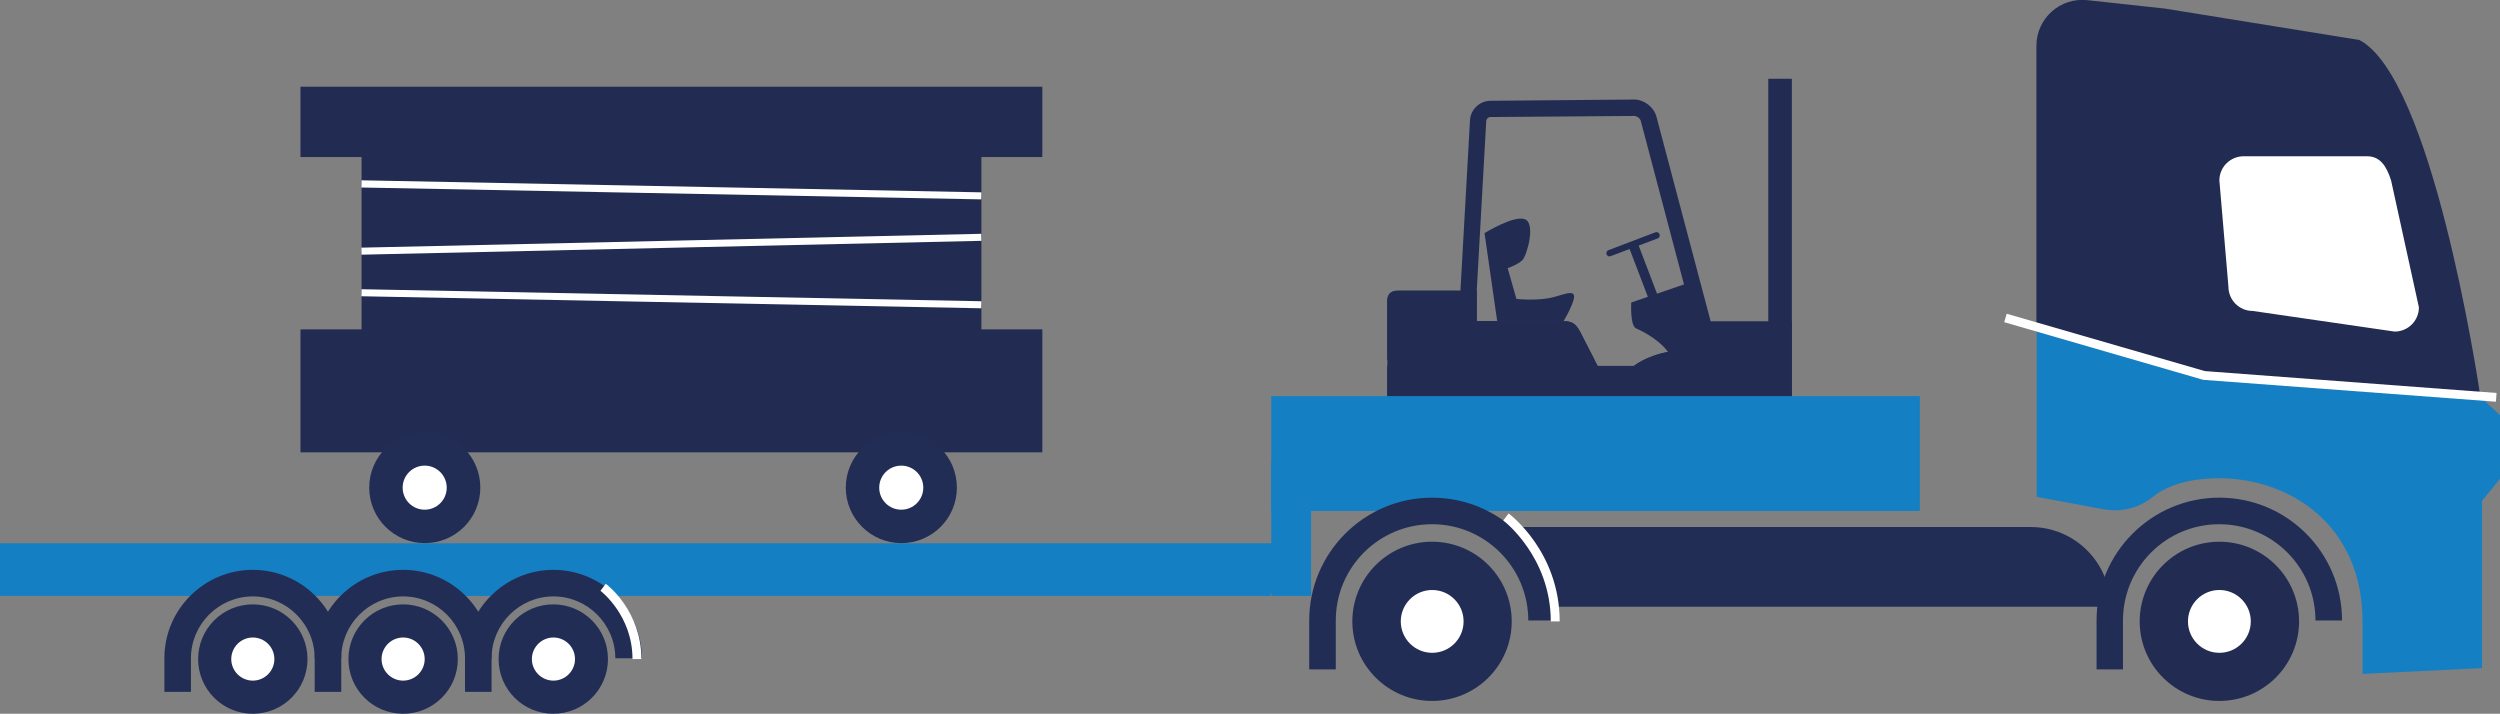 <?xml version="1.0" encoding="UTF-8"?><svg id="Calque_1" xmlns="http://www.w3.org/2000/svg" width="160" height="45.68" viewBox="0 0 160 45.68"><rect x="0" y="0" width="160" height="45.68" fill="#808080" stroke="none"/><polygon points="104.8 15.52 104.22 15.74 105.51 19.12 106.09 18.9 104.8 15.52" style="fill:#222c52;"/><path d="M103.01,16.41c-.08,0-.16-.05-.19-.13-.04-.11.01-.23.12-.27l3-1.14c.11-.04.23.01.27.12.04.11-.01.23-.12.27l-3,1.13s-.05.01-.07.01" style="fill:#222c52;"/><polygon points="114.68 20.56 109.27 20.56 109.27 23.65 89.61 23.65 89.61 29.62 109.47 29.62 110.6 28.89 114.68 28.89 114.68 20.56" style="fill:#222c52;"/><path d="M104.4,19.35s-.09,1.49.31,1.67c.4.17,1.73.82,2.26,1.85,1.18-.07,2.64-.07,2.64-.07l-1.36-4.76-3.85,1.32Z" style="fill:#222c52;"/><path d="M109.12,23.29l-4.11-15.55c-.04-.16-.25-.32-.41-.32h0s-9.22.07-9.22.07c-.13,0-.25.12-.26.25l-.72,12.85-1.04-.06.72-12.85c.04-.67.62-1.22,1.29-1.23l9.22-.08h0c.63,0,1.26.48,1.42,1.09l4.12,15.55-1.01.27Z" style="fill:#222c52;"/><path d="M96.34,29.22c0,1.72-1.39,3.11-3.11,3.11s-3.1-1.39-3.1-3.11,1.39-3.11,3.1-3.11,3.11,1.39,3.11,3.11" style="fill:#222c52;"/><path d="M96,29.22c0,1.53-1.24,2.76-2.76,2.76-1.53,0-2.76-1.24-2.76-2.76s1.24-2.76,2.76-2.76,2.76,1.24,2.76,2.76" style="fill:#222c52;"/><path d="M95.22,29.22c0,1.09-.89,1.98-1.98,1.98s-1.98-.89-1.98-1.98.89-1.98,1.98-1.98,1.98.89,1.98,1.98" style="fill:#222c52;"/><path d="M95,29.22c0,.98-.79,1.77-1.77,1.77s-1.77-.79-1.77-1.77.79-1.77,1.77-1.77,1.77.79,1.77,1.77" style="fill:#222c52;"/><path d="M112.44,28.29c0,2.19-1.77,3.96-3.96,3.96-2.19,0-3.96-1.77-3.96-3.96s1.78-3.96,3.96-3.96,3.96,1.77,3.96,3.96" style="fill:#222c52;"/><path d="M95.01,14.92l.81,5.63h4.25s.87-1.45.63-1.72c-.16-.17-.51-.03-1.21.17-1.02.29-2.44.13-2.44.13l-.56-1.97s.64-.21.94-.51c.3-.3.87-2.36.16-2.62-.71-.27-2.58.89-2.58.89" style="fill:#222c52;"/><rect x="113.17" y="5.04" width="1.51" height="23.85" style="fill:#222c52;"/><path d="M108.47,22.35c-2.64,0-3.9,1.07-3.9,1.07h-2.31s-.48-.9-.83-1.6c-.45-.9-.59-1.27-1.36-1.27h-5.57s0-1.95,0-1.95h-5.03c-.46,0-.68.22-.68.67v10.34h.83s0-.4,0-.4c0-2,1.62-3.62,3.62-3.62s3.62,1.62,3.62,3.62v.4h7.12s0-1.33,0-1.33v-.36c0-.15.03-.32.08-.51.41-2.07,2.23-3.63,4.42-3.63,1.84,0,3.41,1.1,4.11,2.67l.29-.04v-1.35s-1.21-2.72-4.4-2.72" style="fill:#222c52;"/><path d="M108.47,22.35c-2.64,0-3.9,1.07-3.9,1.07h-2.31s-13.48,0-13.48,0v6.19h.83s0-.4,0-.4c0-2,1.62-3.62,3.62-3.62s3.62,1.62,3.62,3.62v.4h7.12s0-1.33,0-1.33v-.36c0-.15.03-.32.08-.51.41-2.07,2.23-3.63,4.42-3.63,1.84,0,3.41,1.1,4.11,2.67l.29-.04v-1.35s-1.21-2.72-4.4-2.72" style="fill:#222c52;"/><path d="M101.43,21.83c-.45-.9-.58-1.27-1.36-1.27h-5.57s0-1.95,0-1.95h-5.03c-.46,0-.69.22-.69.67v3.73h13.26c-.17-.33-.41-.79-.61-1.18" style="fill:#222c52;"/><path d="M112.03,28.29c0,1.96-1.59,3.55-3.55,3.55s-3.55-1.59-3.55-3.55,1.59-3.55,3.55-3.55,3.55,1.59,3.55,3.55" style="fill:#222c52;"/><path d="M110.46,28.29c0,1.09-.89,1.98-1.98,1.98s-1.98-.89-1.98-1.98.89-1.98,1.98-1.98,1.98.89,1.98,1.98" style="fill:#222c52;"/><path d="M110.24,28.29c0,.98-.79,1.77-1.77,1.77s-1.77-.79-1.77-1.77.79-1.77,1.77-1.77,1.77.79,1.77,1.77" style="fill:#222c52;"/><polygon points="94.51 20.56 93.85 20.56 93.46 18.61 94.5 18.61 94.51 20.56" style="fill:#222c52;"/><polygon points="81.28 38.14 0 38.14 0 34.77 82.77 34.77 81.28 38.14" style="fill:#1480c3;"/><rect x="81.36" y="25.35" width="41.51" height="7.35" style="fill:#1480c3;"/><path d="M144.18,39.77c0,1.11-.9,2.01-2.01,2.01s-2.01-.9-2.01-2.01.9-2.01,2.01-2.01,2.01.9,2.01,2.01" style="fill:#fff;"/><path d="M96.75,39.77c0,2.81-2.28,5.09-5.1,5.09-2.81,0-5.1-2.28-5.1-5.09s2.28-5.1,5.1-5.1,5.1,2.28,5.1,5.1" style="fill:#212d54;"/><path d="M85.49,42.84h-1.7v-3.13c0-4.33,3.52-7.86,7.86-7.86s7.86,3.52,7.86,7.86h-1.7c0-3.4-2.76-6.16-6.16-6.16s-6.16,2.76-6.16,6.16v3.13Z" style="fill:#212d54;"/><path d="M135.06,38.83h-36.85s-1.46-5.1-1.46-5.1h33.22c2.81,0,5.1,2.28,5.1,5.1" style="fill:#212d54;"/><path d="M99.82,39.77h-.57c0-4.14-3.01-6.44-3.04-6.46l.34-.45c.13.1,3.27,2.48,3.27,6.92Z" style="fill:#fff;"/><path d="M93.67,39.77c0,1.11-.9,2.01-2.01,2.01s-2.01-.9-2.01-2.01.9-2.01,2.01-2.01,2.01.9,2.01,2.01" style="fill:#fff;"/><path d="M147.14,39.77c0,2.81-2.28,5.09-5.1,5.09s-5.1-2.28-5.1-5.09,2.28-5.1,5.1-5.1c2.81,0,5.1,2.28,5.1,5.1" style="fill:#222c52;"/><path d="M144.05,39.77c0,1.11-.9,2.01-2.01,2.01s-2.01-.9-2.01-2.01.9-2.01,2.01-2.01,2.01.9,2.01,2.01" style="fill:#fff;"/><path d="M158.76,25.43s0-.03-.01-.08l-17.72-1.33-10.68-3.1v10.88l4.25.79c1.12.21,2.29-.06,3.17-.78.74-.6,2.04-1.2,4.27-1.2,4.46,0,9.16,2.96,9.16,9.14v3.38l7.65-.37v-10.71l1.15-1.4v-4.08l-1.24-1.15Z" style="fill:#1480c3;"/><path d="M158.74,25.35c-.2-1.35-3.12-20.39-7.74-22.79l-12.44-2.01-4.97-.54c-1.74-.19-3.26,1.17-3.26,2.92v17.99l10.68,3.1,17.72,1.33Z" style="fill:#222c52;"/><polygon points="159.74 25.71 141.01 24.31 128.27 20.62 128.43 20.08 141.11 23.75 159.78 25.15 159.74 25.71" style="fill:#fff;"/><path d="M153.25,21.22l-9.08-1.32c-.86,0-1.55-.7-1.55-1.55l-.58-6.8c0-.86.7-1.55,1.56-1.55h7.88c.86,0,1.26.64,1.55,1.55l1.78,8.12c0,.86-.7,1.55-1.55,1.55" style="fill:#fff;"/><path d="M135.88,42.84h-1.7v-3.13c0-4.33,3.52-7.86,7.86-7.86s7.85,3.52,7.85,7.86h-1.7c0-3.4-2.76-6.16-6.16-6.16s-6.16,2.76-6.16,6.16v3.13Z" style="fill:#212d54;"/><rect x="81.36" y="29.54" width="2.55" height="8.6" style="fill:#1480c3;"/><path d="M29.3,42.18c0,1.93-1.56,3.5-3.5,3.5s-3.5-1.57-3.5-3.5,1.56-3.5,3.5-3.5c1.93,0,3.5,1.57,3.5,3.5" style="fill:#212d54;"/><path d="M21.84,44.28h-1.7v-2.15c0-3.12,2.54-5.66,5.66-5.66s5.66,2.54,5.66,5.66h-1.7c0-2.18-1.78-3.96-3.96-3.96s-3.96,1.78-3.96,3.96v2.15Z" style="fill:#212d54;"/><path d="M38.91,42.18c0,1.93-1.56,3.5-3.5,3.5s-3.5-1.57-3.5-3.5,1.56-3.5,3.5-3.5,3.5,1.57,3.5,3.5" style="fill:#212d54;"/><path d="M31.46,44.28h-1.7v-2.15c0-3.12,2.54-5.66,5.66-5.66s5.66,2.54,5.66,5.66h-1.7c0-2.18-1.78-3.96-3.96-3.96s-3.96,1.78-3.96,3.96v2.15Z" style="fill:#212d54;"/><path d="M41.05,42.18h-.57c0-2.81-2.03-4.35-2.05-4.37l.34-.45c.09.07,2.28,1.73,2.28,4.82Z" style="fill:#fff;"/><path d="M27.18,42.18c0,.76-.62,1.38-1.38,1.38s-1.38-.62-1.38-1.38.62-1.38,1.38-1.38,1.38.62,1.38,1.38" style="fill:#fff;"/><path d="M19.68,42.18c0,1.93-1.56,3.5-3.5,3.5s-3.5-1.57-3.5-3.5,1.56-3.5,3.5-3.5,3.5,1.57,3.5,3.5" style="fill:#212d54;"/><path d="M12.22,44.28h-1.7v-2.15c0-3.12,2.54-5.66,5.66-5.66s5.66,2.54,5.66,5.66h-1.7c0-2.18-1.78-3.96-3.96-3.96s-3.96,1.78-3.96,3.96v2.15Z" style="fill:#212d54;"/><path d="M17.56,42.18c0,.76-.62,1.38-1.38,1.38s-1.38-.62-1.38-1.38.62-1.38,1.38-1.38,1.38.62,1.38,1.38" style="fill:#fff;"/><path d="M36.8,42.18c0,.76-.62,1.38-1.38,1.38s-1.38-.62-1.38-1.38.62-1.38,1.38-1.38,1.38.62,1.38,1.38" style="fill:#fff;"/><rect x="19.23" y="21.08" width="47.48" height="7.87" style="fill:#222c52;"/><rect x="23.14" y="8.92" width="39.67" height="14.14" style="fill:#222c52;"/><rect x="19.23" y="5.55" width="47.48" height="4.5" style="fill:#222c52;"/><path d="M30.74,31.21c0,1.96-1.59,3.55-3.55,3.55s-3.56-1.59-3.56-3.55,1.59-3.56,3.56-3.56,3.55,1.59,3.55,3.56" style="fill:#212d54;"/><path d="M28.59,31.21c0,.78-.63,1.41-1.41,1.41s-1.41-.63-1.41-1.41.63-1.41,1.41-1.41,1.41.63,1.41,1.41" style="fill:#fff;"/><path d="M61.24,31.21c0,1.96-1.59,3.55-3.55,3.55s-3.56-1.59-3.56-3.55,1.59-3.56,3.56-3.56,3.55,1.59,3.55,3.56" style="fill:#212d54;"/><path d="M59.09,31.21c0,.78-.63,1.41-1.41,1.41s-1.41-.63-1.41-1.41.63-1.41,1.41-1.41,1.41.63,1.41,1.41" style="fill:#fff;"/><polygon points="62.8 12.76 23.13 12 23.14 11.54 62.81 12.31 62.8 12.76" style="fill:#fff;"/><polygon points="62.8 19.73 23.13 18.96 23.14 18.51 62.81 19.28 62.8 19.73" style="fill:#fff;"/><rect x="23.13" y="15.41" width="39.68" height=".45" transform="translate(-.34 .96) rotate(-1.28)" style="fill:#fff;"/></svg>